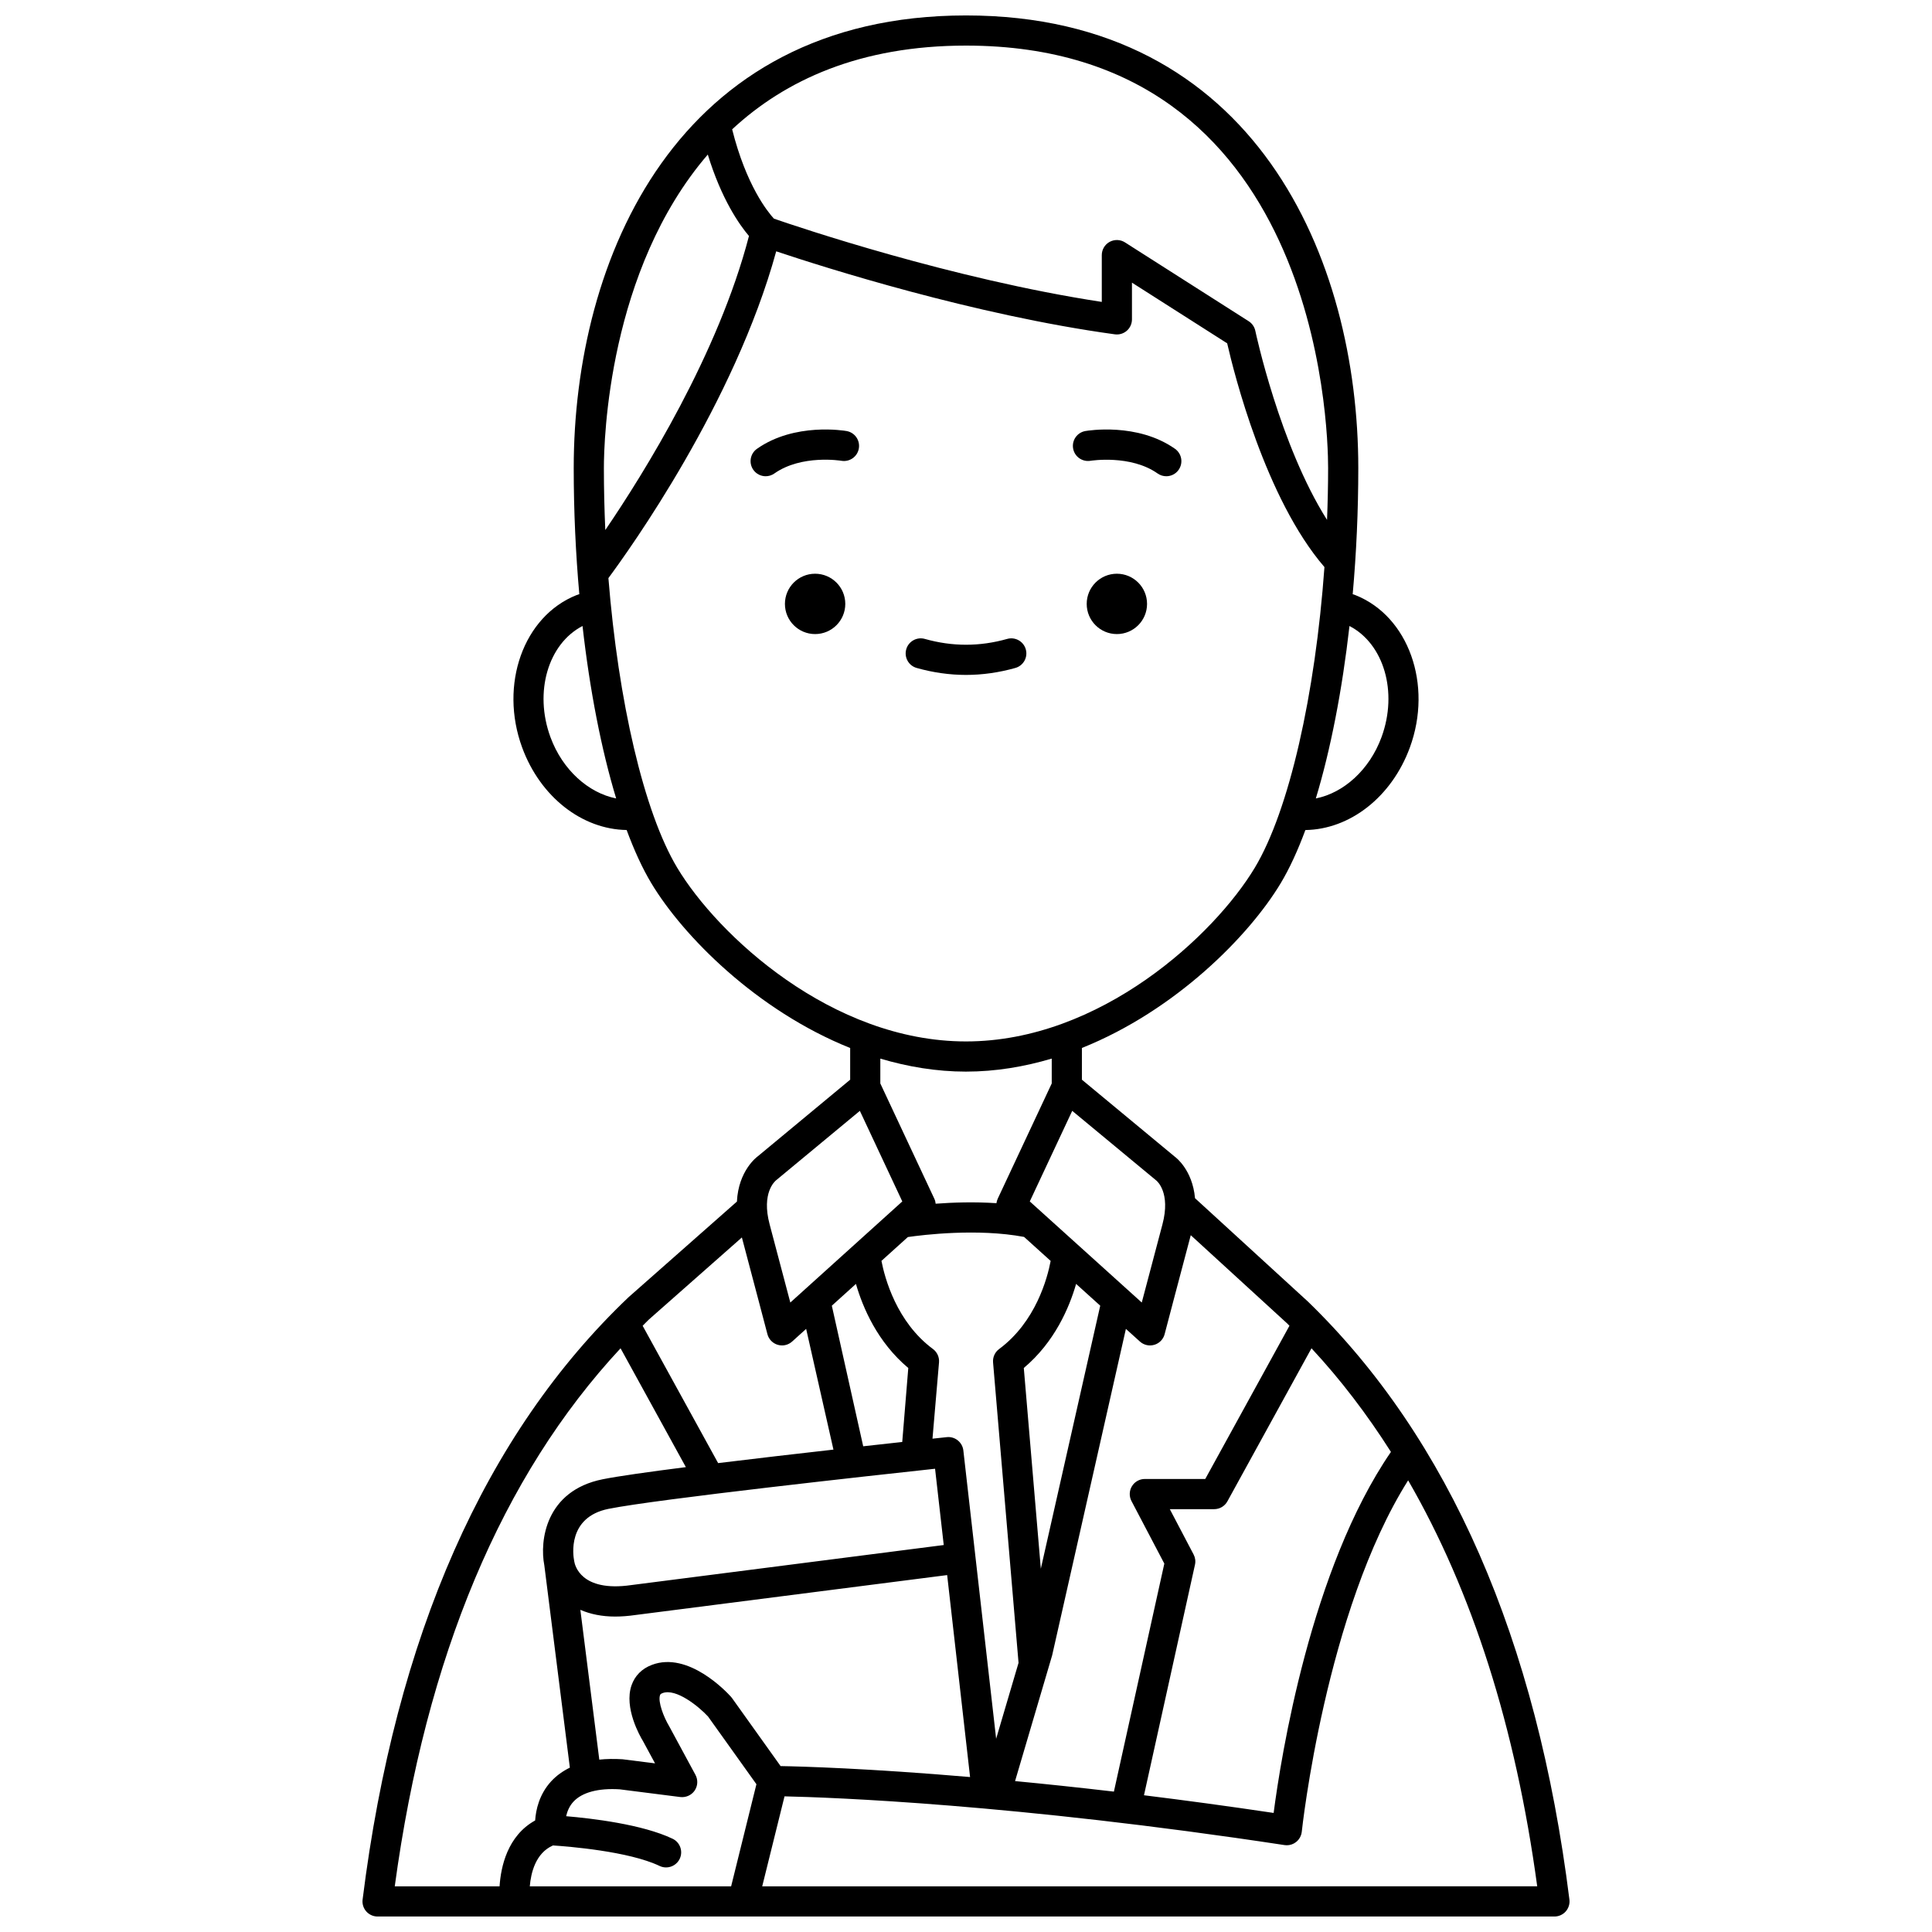 <?xml version="1.0" encoding="UTF-8"?>
<!-- Uploaded to: SVG Repo, www.svgrepo.com, Generator: SVG Repo Mixer Tools -->
<svg width="800px" height="800px" version="1.1" viewBox="144 144 512 512" xmlns="http://www.w3.org/2000/svg">
 <defs>
  <clipPath id="a">
   <path d="m240 148.09h320v503.81h-320z"/>
  </clipPath>
 </defs>
 <path d="m447.98 304.04c0 4.418-3.582 7.996-7.996 7.996-4.418 0-7.996-3.578-7.996-7.996 0-4.418 3.578-7.996 7.996-7.996 4.414 0 7.996 3.578 7.996 7.996"/>
 <path d="m433.02 266.11c0.102-0.016 10.594-1.68 17.758 3.367 0.703 0.496 1.504 0.73 2.301 0.73 1.254 0 2.496-0.586 3.269-1.695 1.273-1.809 0.84-4.301-0.965-5.574-9.984-7.031-23.199-4.805-23.754-4.707-2.176 0.383-3.625 2.453-3.242 4.629 0.383 2.18 2.453 3.617 4.633 3.25z"/>
 <path d="m368.01 304.04c0 4.418-3.582 7.996-8 7.996-4.414 0-7.996-3.578-7.996-7.996 0-4.418 3.582-7.996 7.996-7.996 4.418 0 8 3.578 8 7.996"/>
 <path d="m368.36 258.23c-0.559-0.098-13.777-2.324-23.754 4.707-1.805 1.273-2.238 3.766-0.965 5.574 0.777 1.105 2.016 1.695 3.269 1.695 0.797 0 1.598-0.234 2.301-0.73 7.231-5.09 17.664-3.383 17.77-3.363 2.164 0.367 4.238-1.074 4.617-3.246 0.387-2.18-1.062-4.25-3.238-4.637z"/>
 <g clip-path="url(#a)">
  <path d="m490.64 488.95-29.949-27.414c-0.672-7.578-5.203-10.891-5.281-10.938l-24.695-20.469v-8.406c24.828-9.945 44.32-29.727 52.684-43.66 2.336-3.894 4.523-8.648 6.539-14.094 11.781-0.168 22.855-8.73 27.68-21.848 6.125-16.672-0.332-34.805-14.406-40.402-0.234-0.094-0.496-0.164-0.734-0.246 0.969-10.844 1.484-22.102 1.484-33.43 0-55.336-27.23-119.95-103.96-119.95-76.734 0-103.96 64.621-103.96 119.95 0 11.324 0.516 22.582 1.484 33.418-0.242 0.09-0.508 0.156-0.742 0.25-14.07 5.602-20.527 23.727-14.402 40.406 4.828 13.117 15.906 21.68 27.684 21.844 2.016 5.445 4.203 10.203 6.539 14.094 8.363 13.938 27.863 33.723 52.699 43.676v8.398l-24.453 20.281c-0.27 0.191-5.16 3.816-5.559 12.02l-28.73 25.355c-38.047 36.184-61.754 89.883-70.469 159.62-0.145 1.137 0.211 2.281 0.969 3.144 0.766 0.855 1.852 1.348 3 1.348h311.88c1.148 0 2.238-0.492 3-1.352 0.754-0.863 1.113-2.008 0.969-3.144-8.617-68.906-31.891-122.2-69.27-158.45zm-30.324 67-6.305-12.008h11.758c1.461 0 2.805-0.793 3.504-2.074l22.285-40.559c7.719 8.301 14.715 17.484 21.055 27.461-21.289 31.02-29.16 80.906-31.086 95.676-12.164-1.816-23.629-3.359-34.359-4.684l13.512-61.094c0.207-0.922 0.074-1.883-0.363-2.719zm25.402-60.609-22.312 40.602h-16.016c-1.402 0-2.699 0.734-3.418 1.926-0.727 1.199-0.77 2.691-0.117 3.926l8.703 16.574-13.363 60.426c-9.383-1.098-18.117-2.019-26.191-2.789l9.828-33.328 19.543-86.512 3.715 3.356c0.746 0.672 1.703 1.031 2.68 1.031 0.383 0 0.766-0.055 1.145-0.168 1.336-0.398 2.371-1.465 2.723-2.816 0 0 3.894-14.844 6.926-26.23l25.594 23.426c0.195 0.188 0.371 0.395 0.562 0.578zm-134.85 116.69-12.859-18.004c-0.082-0.121-0.18-0.238-0.281-0.352-1.125-1.25-11.289-12.145-20.977-8.465-2.652 1.004-4.516 2.883-5.394 5.43-2.043 5.949 2.25 13.484 3.035 14.754l3.199 5.914-8.625-1.086c-2.199-0.137-4.242-0.102-6.148 0.098l-5.019-39.699c2.668 1.156 5.723 1.785 9.211 1.785 1.711 0 3.516-0.141 5.414-0.414l82.582-10.578 6.074 53.523c-26.98-2.309-44.504-2.805-50.211-2.906zm-60.324 21.031c3.973 0.262 20.086 1.527 28.25 5.434 0.559 0.266 1.145 0.391 1.723 0.391 1.492 0 2.922-0.84 3.609-2.269 0.953-1.996 0.109-4.383-1.883-5.332-8.016-3.832-21.504-5.406-28.207-5.973 0.281-1.238 0.82-2.641 1.918-3.832 2.301-2.5 6.617-3.644 12.254-3.293l16.078 2.043c1.469 0.172 2.949-0.469 3.801-1.707 0.848-1.238 0.926-2.844 0.219-4.164l-6.988-12.93c-1.398-2.312-3.012-6.445-2.406-8.188 0.055-0.16 0.117-0.344 0.66-0.551 3.555-1.352 9.551 3.488 12.059 6.191l12.828 17.953-6.703 27.066h-53.355c0.293-3.59 1.551-8.828 6.144-10.84zm5.598-75.516c-0.23-1.168-1.914-11.473 9.141-13.688 12.934-2.59 70.797-8.926 86.52-10.625l2.297 20.215-82.77 10.609c-13.496 1.965-15.02-5.418-15.145-6.269h-0.008zm88.449-85.715c4.023-0.582 18.434-2.352 30.797-0.035l7.047 6.363c-0.859 4.531-3.93 16.148-13.66 23.352-1.117 0.824-1.723 2.172-1.602 3.555l6.75 79.605-5.938 20.121-8.688-76.406c-0.246-2.184-2.234-3.766-4.394-3.527-0.363 0.039-1.715 0.184-3.785 0.406l1.73-20.219c0.113-1.379-0.496-2.719-1.605-3.543-9.66-7.152-12.77-18.812-13.652-23.355zm35.238 87.895-4.512-53.199c8.164-6.848 12.047-15.984 13.863-22.277l6.391 5.769zm-48.996-75.477c1.816 6.289 5.699 15.43 13.871 22.285l-1.602 19.605c-3.047 0.332-6.535 0.715-10.344 1.141l-8.316-37.258zm81.227-15.781c-1.824 6.84-4.012 15.125-5.481 20.715l-29.676-26.793 11.246-24.004 22.312 18.484c0.152 0.129 3.828 3.203 1.598 11.598zm58.055-129.11c-3.188 8.672-10.059 14.793-17.406 16.234 3.91-12.918 6.977-28.617 8.914-45.695 9.059 4.676 12.914 17.426 8.492 29.461zm-14.152-71.316c0 4.586-0.109 9.172-0.285 13.734-12.559-19.852-18.93-49.746-19.004-50.094-0.219-1.055-0.855-1.977-1.762-2.555l-32.781-20.891c-1.227-0.785-2.789-0.832-4.07-0.137-1.281 0.703-2.078 2.047-2.078 3.508v12.402c-39.656-6.043-80.605-19.891-86.883-22.062-1.652-1.793-7.348-8.824-11.074-23.672 14.062-13.047 33.891-22.191 61.977-22.191 93.266 0 95.961 100.5 95.961 111.96zm-164.39-83.086c3.633 11.863 8.371 18.602 10.91 21.586-8.125 31.258-27.801 62.84-38.074 77.926-0.242-5.445-0.375-10.934-0.375-16.426 0-7.445 1.168-52.453 27.539-83.086zm-41.695 154.41c-4.422-12.035-0.566-24.793 8.496-29.469 1.93 17.082 5.004 32.777 8.914 45.695-7.336-1.441-14.219-7.559-17.41-16.227zm33.582 34.582c-8.844-14.742-15.609-44.152-18.227-76.746 5.562-7.5 33.426-46.363 44.469-86.598 12.66 4.234 52.336 16.867 89.742 21.996 1.145 0.156 2.301-0.188 3.172-0.949 0.867-0.762 1.363-1.859 1.363-3.012v-9.734l25.234 16.082c1.805 7.91 10.125 41.133 25.777 59.297-2.438 33.75-9.344 64.484-18.453 79.664-10.676 17.805-40.906 46.043-76.539 46.043-35.637 0-65.863-28.238-76.539-46.043zm76.539 54.039c7.867 0 15.469-1.297 22.719-3.449v6.59l-14.316 30.555c-0.176 0.379-0.281 0.777-0.336 1.172-5.867-0.387-11.555-0.203-16.109 0.141-0.043-0.449-0.148-0.891-0.348-1.312l-14.316-30.555v-6.586c7.246 2.148 14.844 3.445 22.707 3.445zm-50.293 28.77 22.164-18.367 11.246 24.004-29.676 26.793c-1.473-5.586-3.66-13.875-5.481-20.715-2.238-8.395 1.441-11.469 1.746-11.715zm-9.102 15.18c3.008 11.301 6.766 25.629 6.769 25.633 0.352 1.352 1.387 2.414 2.723 2.816 0.379 0.113 0.758 0.168 1.145 0.168 0.977 0 1.93-0.359 2.68-1.031l3.715-3.356 7.234 31.996c-9.746 1.098-20.598 2.356-30.559 3.574l-20.004-36.391c0.559-0.547 1.094-1.129 1.664-1.668zm-32.148 29.379 17.305 31.488c-9.82 1.25-17.98 2.402-22.051 3.219-15.18 3.043-16.727 16.414-15.461 22.797l6.769 53.621c-1.902 0.934-3.566 2.125-4.941 3.613-3.195 3.465-4.074 7.606-4.258 10.387-7.371 4.07-9.098 12.332-9.43 17.461h-27.777c8.273-60.93 28.418-108.83 59.844-142.59zm37.535 142.59 5.914-23.855c12.332 0.273 60.758 2.004 132.5 12.914 0.199 0.031 0.402 0.047 0.602 0.047 0.879 0 1.742-0.289 2.441-0.836 0.867-0.668 1.418-1.664 1.535-2.75 0.062-0.609 6.312-58.406 28.188-93.121 16.984 29.395 28.469 65.352 34.207 107.59l-205.39 0.004z"/>
 </g>
 <path d="m413.09 321.01c2.125-0.602 3.359-2.812 2.754-4.934-0.602-2.129-2.828-3.356-4.934-2.754-7.262 2.055-14.551 2.055-21.812 0-2.109-0.605-4.34 0.629-4.934 2.754-0.602 2.125 0.633 4.336 2.754 4.934 4.34 1.23 8.742 1.852 13.082 1.852 4.344 0 8.75-0.625 13.09-1.852z"/>
</svg>